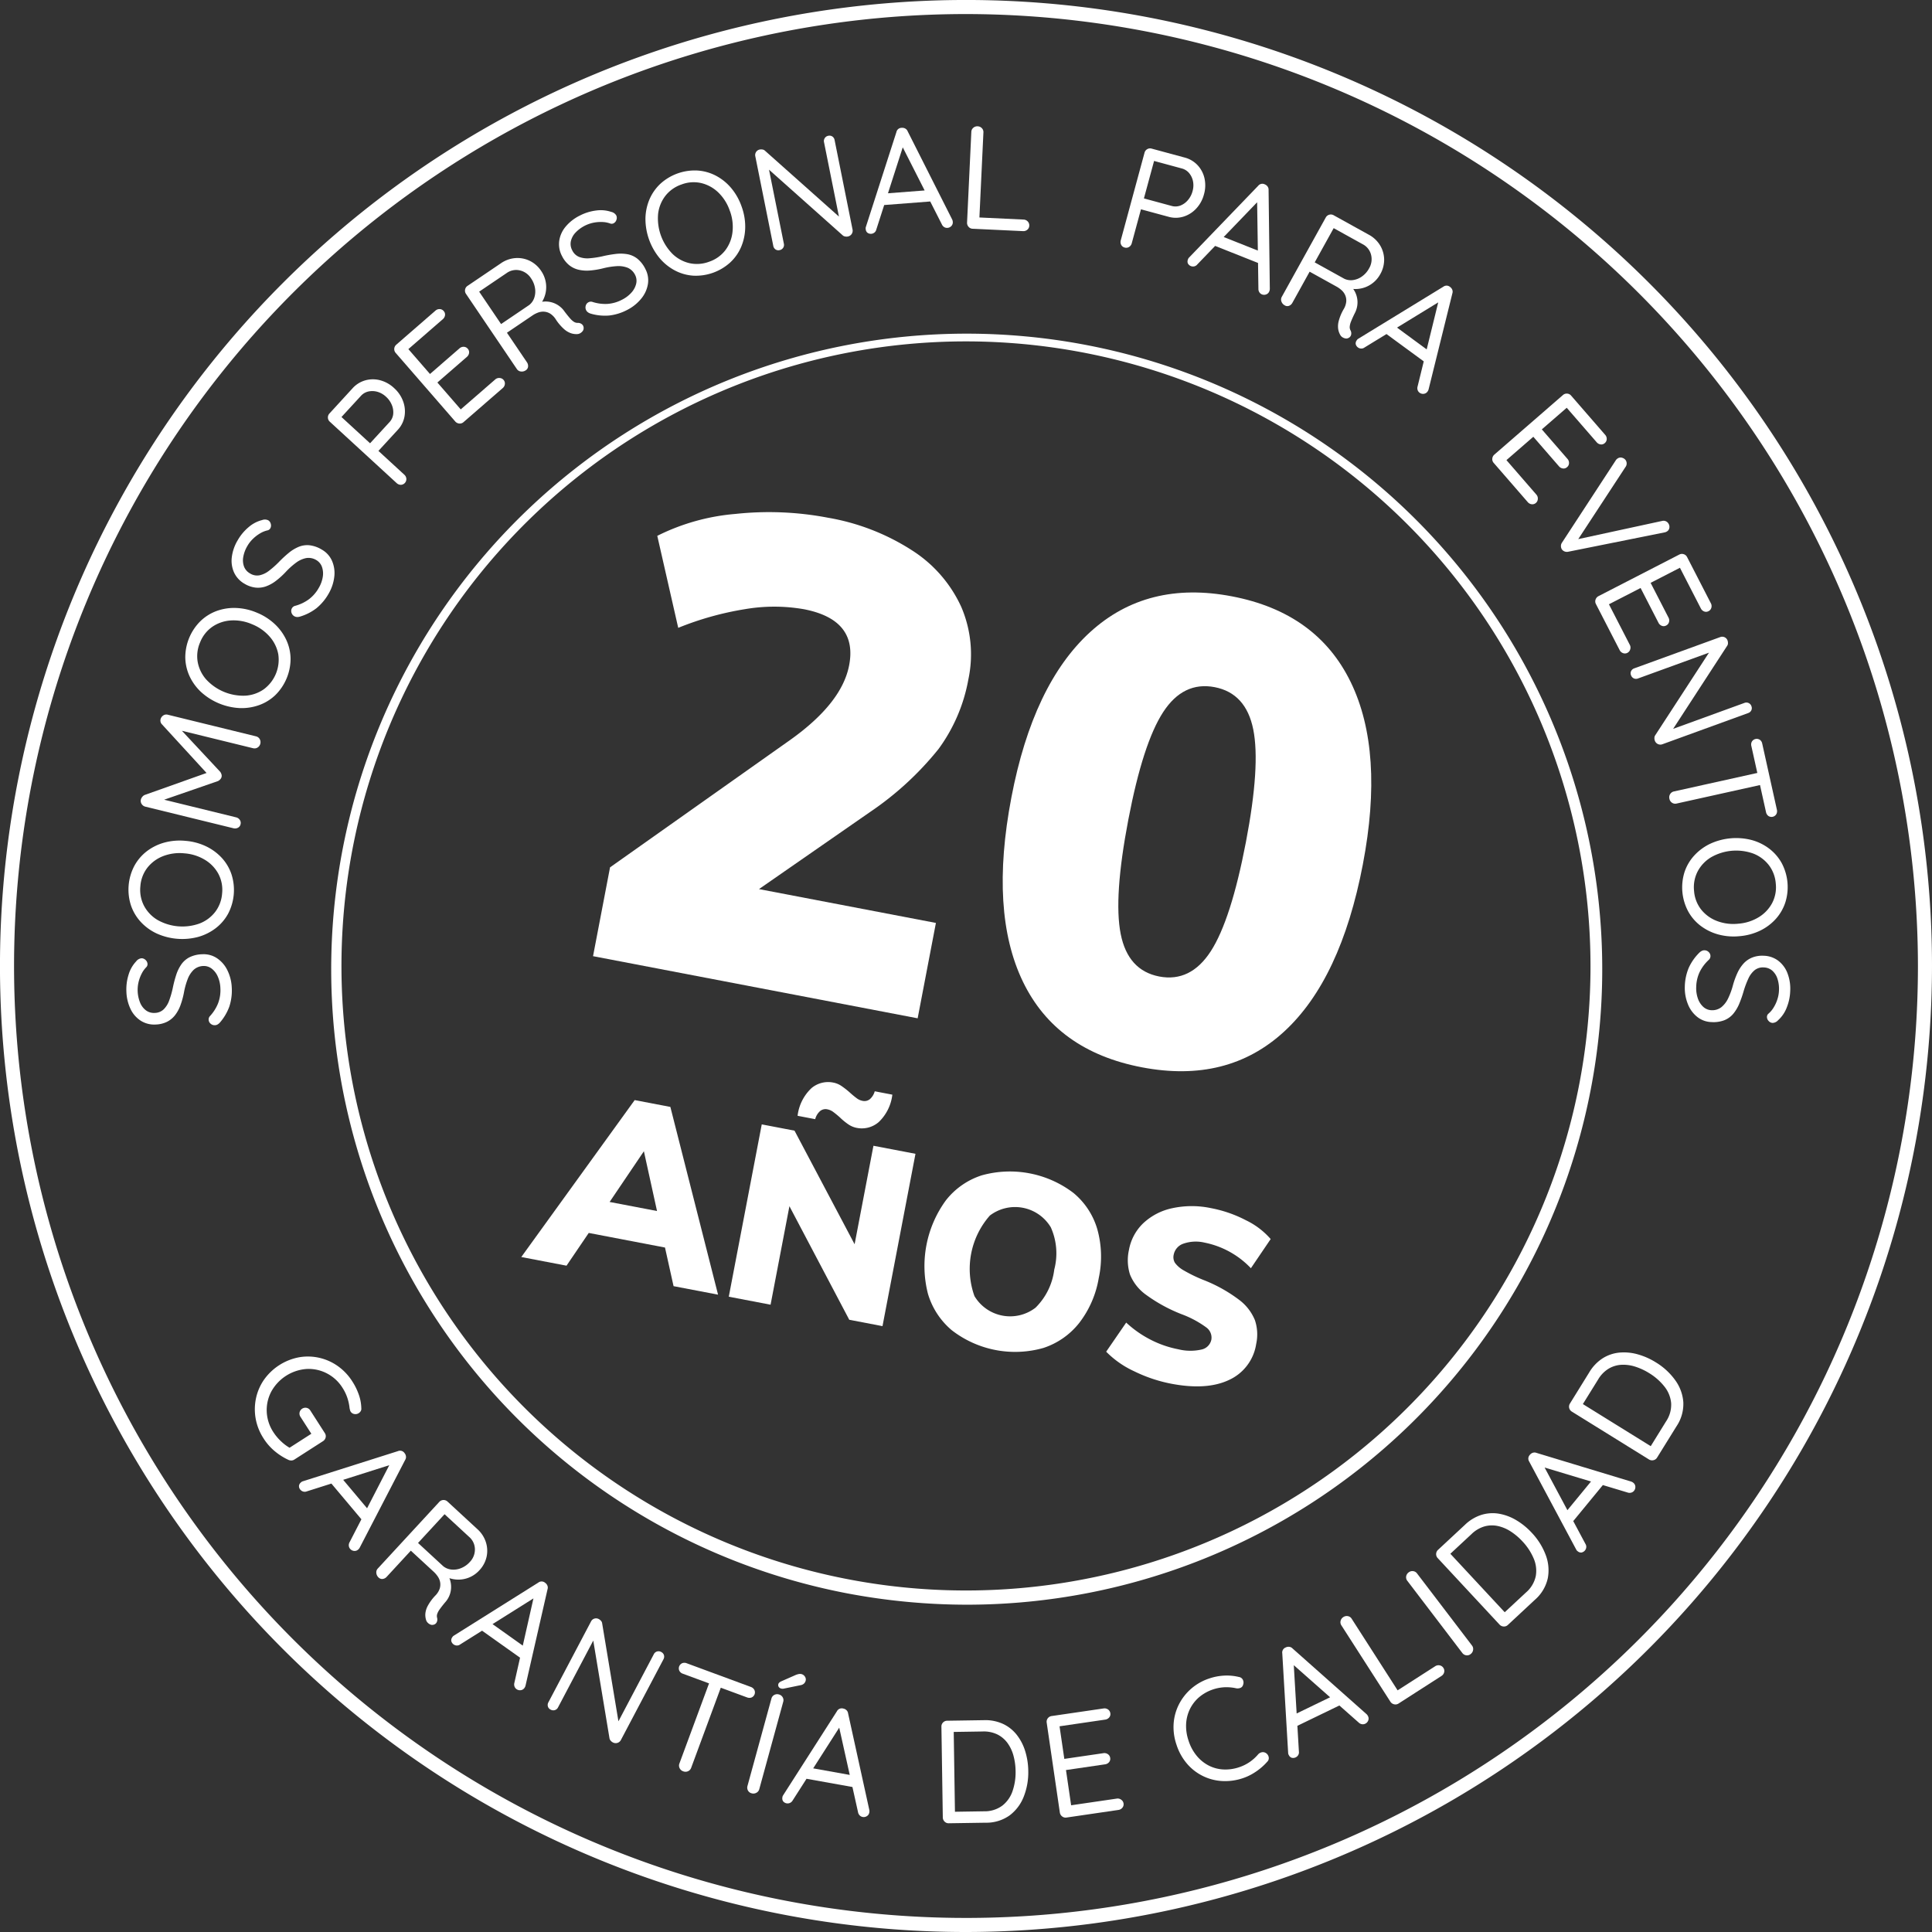 <svg xmlns="http://www.w3.org/2000/svg" width="258.301" height="258.302" viewBox="0 0 258.301 258.302"><rect x="0" y="0" width="258.301" height="258.302" fill="#333333" stroke="none"/><g id="logo_20_a&#xF1;os" data-name="logo 20 a&#xF1;os" transform="translate(-724.324 -145.245)"><g id="Group_13" data-name="Group 13"><g id="Group_5" data-name="Group 5"><g id="Group_1" data-name="Group 1"><path id="Path_9" data-name="Path 9" d="M814.377,317.2l-1.146-5.165-10.194-1.951-2.972,4.377-6.047-1.157,15.161-20.98,4.77.912,6.376,25.1Zm-8.55-11.258,6.339,1.213-1.756-7.992Z" fill="#fff"></path></g><g id="Group_2" data-name="Group 2"><path id="Path_10" data-name="Path 10" d="M841.1,298.429l5.62,1.076-4.409,23.039-4.444-.851-8-15.183-2.52,13.169-5.588-1.069,4.409-23.039,4.379.838,8.035,15.189Zm-8.322-7.673a3.453,3.453,0,0,1,2.961-.771,2.863,2.863,0,0,1,1.036.419,10.777,10.777,0,0,1,1.179.919,11.88,11.88,0,0,0,.936.773,1.9,1.9,0,0,0,.751.328,1.158,1.158,0,0,0,.973-.218,2.167,2.167,0,0,0,.66-1.06l2.353.45a6.024,6.024,0,0,1-1.82,3.665,3.451,3.451,0,0,1-2.959.773,2.964,2.964,0,0,1-1.067-.442,8.408,8.408,0,0,1-1.143-.931,11.936,11.936,0,0,0-.937-.771,1.893,1.893,0,0,0-.749-.329,1.151,1.151,0,0,0-.975.221,2.194,2.194,0,0,0-.665,1.091l-2.353-.45A6.035,6.035,0,0,1,832.783,290.756Z" fill="#fff"></path></g><g id="Group_3" data-name="Group 3"><path id="Path_11" data-name="Path 11" d="M851.606,323.119a10.1,10.1,0,0,1-3.215-4.885,14.908,14.908,0,0,1,2.4-12.515,9.98,9.98,0,0,1,4.788-3.335,14.02,14.02,0,0,1,12.253,2.346,9.878,9.878,0,0,1,3.2,4.863,13.6,13.6,0,0,1,.19,6.524,13.439,13.439,0,0,1-2.6,5.987,10.1,10.1,0,0,1-4.791,3.354,13.817,13.817,0,0,1-12.221-2.339Zm11.169-3.046a8.641,8.641,0,0,0,2.5-5.094,8.5,8.5,0,0,0-.46-5.643,5.569,5.569,0,0,0-8.151-1.578,10.784,10.784,0,0,0-2.06,10.768,5.559,5.559,0,0,0,8.173,1.547Z" fill="#fff"></path></g><g id="Group_4" data-name="Group 4"><path id="Path_12" data-name="Path 12" d="M875.951,328.574a12.691,12.691,0,0,1-3.735-2.613l2.676-3.891a14.44,14.44,0,0,0,3.255,2.283,13.824,13.824,0,0,0,3.717,1.287,6.728,6.728,0,0,0,3.094.033,1.7,1.7,0,0,0,1.32-1.323,1.675,1.675,0,0,0-.656-1.616,13.447,13.447,0,0,0-3.334-1.788,20.951,20.951,0,0,1-4.752-2.6,6.163,6.163,0,0,1-2.14-2.712,6.323,6.323,0,0,1-.135-3.28,6.543,6.543,0,0,1,1.922-3.578,8.109,8.109,0,0,1,3.872-2,12.4,12.4,0,0,1,5.167-.009,16.914,16.914,0,0,1,4.686,1.625,10.269,10.269,0,0,1,3.3,2.51l-2.644,3.9a11.681,11.681,0,0,0-6.187-3.422,5.061,5.061,0,0,0-2.8.126,1.954,1.954,0,0,0-1.334,1.489,1.458,1.458,0,0,0,.165,1.082,3.694,3.694,0,0,0,1.192,1.024,19.877,19.877,0,0,0,2.762,1.325,19.833,19.833,0,0,1,4.618,2.594,6.44,6.44,0,0,1,2.12,2.724,5.984,5.984,0,0,1,.171,3.184,6.326,6.326,0,0,1-3.631,4.811q-2.979,1.41-7.718.505A19.66,19.66,0,0,1,875.951,328.574Z" fill="#fff"></path></g></g><g id="Group_8" data-name="Group 8"><g id="Group_6" data-name="Group 6"><path id="Path_13" data-name="Path 13" d="M849.452,268.638l-2.441,12.75-43.4-8.306,2.273-11.876,24.08-17.028q6.917-4.921,7.887-9.988,1.17-6.111-6.079-7.5a23.106,23.106,0,0,0-7.83-.005,41.027,41.027,0,0,0-8.942,2.5l-2.8-12.3a28.576,28.576,0,0,1,10.474-2.932,41.886,41.886,0,0,1,12.349.51,30.082,30.082,0,0,1,11.249,4.371,17.671,17.671,0,0,1,6.568,7.548,16.078,16.078,0,0,1,.952,9.687,22.412,22.412,0,0,1-4,9.328,41.642,41.642,0,0,1-9.171,8.428l-14.825,10.289Z" fill="#fff"></path></g><g id="Group_7" data-name="Group 7"><path id="Path_14" data-name="Path 14" d="M861.077,276.475q-4.47-9.275-1.529-24.645,2.891-15.105,10.515-22.068t18.976-4.786q11.351,2.174,15.867,11.456t1.624,24.39q-2.943,15.372-10.521,22.34t-19.021,4.778Q865.549,285.751,861.077,276.475Zm25.13-4.061q2.7-4.189,4.691-14.584,1.956-10.216.982-15.063t-5.164-5.653q-4.192-.8-6.886,3.345t-4.651,14.363q-1.989,10.4-1.024,15.284t5.157,5.694Q883.5,276.6,886.207,272.414Z" fill="#fff"></path></g></g><g id="Group_9" data-name="Group 9"><path id="Path_15" data-name="Path 15" d="M853.66,359.549a86.061,86.061,0,0,1-16.18-1.542,84.728,84.728,0,1,1,16.18,1.542Zm-.208-168.9a83.738,83.738,0,1,0,82.269,99.481l.691.132-.691-.132a83.777,83.777,0,0,0-82.269-99.481Z" fill="#fff" stroke="#fff" stroke-width="0.477"></path></g><g id="Group_10" data-name="Group 10"><path id="Path_16" data-name="Path 16" d="M853.474,403.308A128.913,128.913,0,1,1,982.386,274.395,129.058,129.058,0,0,1,853.474,403.308Zm0-256.422A127.509,127.509,0,1,0,980.983,274.395,127.654,127.654,0,0,0,853.474,146.886Z" fill="#fff" stroke="#fff" stroke-width="0.477"></path></g><g id="Group_11" data-name="Group 11"><path id="Path_17" data-name="Path 17" d="M755.309,277.264a6.891,6.891,0,0,1-.323,2.55,6.779,6.779,0,0,1-1.28,2.163,1.275,1.275,0,0,1-.294.236.76.76,0,0,1-.358.1.808.808,0,0,1-.568-.2.724.724,0,0,1-.268-.544.671.671,0,0,1,.2-.5,5.571,5.571,0,0,0,1.065-1.694,4.918,4.918,0,0,0,.306-2.013,4.192,4.192,0,0,0-.34-1.537,2.685,2.685,0,0,0-.81-1.068,1.72,1.72,0,0,0-1.153-.361,1.988,1.988,0,0,0-1.272.513,3.369,3.369,0,0,0-.8,1.244,9.876,9.876,0,0,0-.5,1.807,10.887,10.887,0,0,1-.458,1.668,4.955,4.955,0,0,1-.718,1.329,3.172,3.172,0,0,1-1.079.894,3.625,3.625,0,0,1-1.523.368,3.342,3.342,0,0,1-1.982-.5,3.8,3.8,0,0,1-1.37-1.561,5.81,5.81,0,0,1-.562-2.357,6.473,6.473,0,0,1,.3-2.267,4.353,4.353,0,0,1,1-1.75,1.039,1.039,0,0,1,.707-.421.754.754,0,0,1,.549.221.763.763,0,0,1,.268.545.572.572,0,0,1-.14.4,3.4,3.4,0,0,0-.63.866,5,5,0,0,0-.422,1.13,4.554,4.554,0,0,0,.207,2.782,2.439,2.439,0,0,0,.789,1.03,1.784,1.784,0,0,0,1.16.331,1.763,1.763,0,0,0,1.2-.481,3.144,3.144,0,0,0,.734-1.182,12.23,12.23,0,0,0,.47-1.621,15.91,15.91,0,0,1,.463-1.785,5.372,5.372,0,0,1,.694-1.425,3.031,3.031,0,0,1,1.106-.955,4.076,4.076,0,0,1,1.7-.394,3.2,3.2,0,0,1,1.943.522,4.067,4.067,0,0,1,1.391,1.59A5.769,5.769,0,0,1,755.309,277.264Z" fill="#fff"></path><path id="Path_18" data-name="Path 18" d="M749.118,257.663a7.811,7.811,0,0,1,2.739.724,6.936,6.936,0,0,1,2.118,1.552,6.118,6.118,0,0,1,1.3,2.206,6.838,6.838,0,0,1-.451,5.255,6.138,6.138,0,0,1-1.661,1.941,6.922,6.922,0,0,1-2.351,1.168,8.285,8.285,0,0,1-5.582-.48,6.826,6.826,0,0,1-2.108-1.551,6.211,6.211,0,0,1-1.295-2.2,6.841,6.841,0,0,1,.451-5.255,6.213,6.213,0,0,1,1.652-1.952,6.834,6.834,0,0,1,2.342-1.168A7.825,7.825,0,0,1,749.118,257.663Zm-.144,1.67a6.142,6.142,0,0,0-2.883.388,4.948,4.948,0,0,0-2.08,1.554,4.569,4.569,0,0,0-.92,2.465,4.623,4.623,0,0,0,.485,2.6,4.84,4.84,0,0,0,1.784,1.885,6.756,6.756,0,0,0,5.65.486,4.825,4.825,0,0,0,2.089-1.553,4.621,4.621,0,0,0,.921-2.474,4.574,4.574,0,0,0-.486-2.586,4.928,4.928,0,0,0-1.794-1.886A6.152,6.152,0,0,0,748.974,259.333Z" fill="#fff"></path><path id="Path_19" data-name="Path 19" d="M743.164,252.124a.9.9,0,0,1,.185-.346.852.852,0,0,1,.324-.252l8.859-3.148-.182.658-6.365-6.94a.726.726,0,0,1-.185-.728.864.864,0,0,1,.358-.474.734.734,0,0,1,.608-.092l11.775,2.886a.777.777,0,0,1,.5.362.847.847,0,0,1-.278,1.137.782.782,0,0,1-.608.092l-10.329-2.532.211-.45,5.734,6.143a1.114,1.114,0,0,1,.161.33.663.663,0,0,1,.014.355.715.715,0,0,1-.179.317,1.031,1.031,0,0,1-.3.229l-7.911,2.738-.4-.519,10.729,2.63a.813.813,0,0,1,.5.343.708.708,0,0,1,.1.587.674.674,0,0,1-.356.464.834.834,0,0,1-.6.064l-11.776-2.886a.806.806,0,0,1-.488-.351A.744.744,0,0,1,743.164,252.124Z" fill="#fff"></path><path id="Path_20" data-name="Path 20" d="M758.67,227.159a7.775,7.775,0,0,1,2.389,1.523A6.938,6.938,0,0,1,762.6,230.8a6.132,6.132,0,0,1,.572,2.5,6.838,6.838,0,0,1-2.029,4.869,6.13,6.13,0,0,1-2.172,1.344,6.938,6.938,0,0,1-2.6.4,8.3,8.3,0,0,1-5.171-2.154,6.822,6.822,0,0,1-1.537-2.119,6.21,6.21,0,0,1-.566-2.485,6.834,6.834,0,0,1,2.028-4.869,6.189,6.189,0,0,1,2.167-1.357,6.833,6.833,0,0,1,2.586-.4A7.844,7.844,0,0,1,758.67,227.159Zm-.645,1.547a6.146,6.146,0,0,0-2.865-.507,4.931,4.931,0,0,0-2.453.848,4.566,4.566,0,0,0-1.626,2.068,4.621,4.621,0,0,0-.328,2.62,4.847,4.847,0,0,0,1.127,2.339,6.753,6.753,0,0,0,5.234,2.18,4.822,4.822,0,0,0,2.463-.844,4.926,4.926,0,0,0,1.953-4.688,4.924,4.924,0,0,0-1.136-2.342A6.145,6.145,0,0,0,758.025,228.706Z" fill="#fff"></path><path id="Path_21" data-name="Path 21" d="M768.281,224.578a6.886,6.886,0,0,1-1.642,1.978,6.752,6.752,0,0,1-2.241,1.136,1.233,1.233,0,0,1-.375.043.774.774,0,0,1-.358-.106.805.805,0,0,1-.371-.474.723.723,0,0,1,.067-.6.667.667,0,0,1,.43-.314,5.559,5.559,0,0,0,1.808-.858,4.88,4.88,0,0,0,1.34-1.534,4.175,4.175,0,0,0,.539-1.479,2.7,2.7,0,0,0-.11-1.336,1.723,1.723,0,0,0-.779-.923,1.99,1.99,0,0,0-1.348-.25,3.386,3.386,0,0,0-1.343.619,9.983,9.983,0,0,0-1.393,1.255,10.766,10.766,0,0,1-1.283,1.162,4.925,4.925,0,0,1-1.319.735,3.167,3.167,0,0,1-1.391.175,3.641,3.641,0,0,1-1.482-.508,3.347,3.347,0,0,1-1.4-1.487,3.807,3.807,0,0,1-.317-2.053,5.785,5.785,0,0,1,.792-2.289,6.458,6.458,0,0,1,1.467-1.754,4.369,4.369,0,0,1,1.787-.937,1.038,1.038,0,0,1,.822.025.746.746,0,0,1,.344.481.762.762,0,0,1-.066.6.568.568,0,0,1-.331.26,3.366,3.366,0,0,0-1,.392,4.991,4.991,0,0,0-.963.727,4.286,4.286,0,0,0-.758.958,4.352,4.352,0,0,0-.562,1.5,2.448,2.448,0,0,0,.113,1.293,1.789,1.789,0,0,0,.8.9,1.764,1.764,0,0,0,1.275.242,3.145,3.145,0,0,0,1.254-.6,12.334,12.334,0,0,0,1.266-1.115,15.879,15.879,0,0,1,1.35-1.258,5.357,5.357,0,0,1,1.351-.829,3.031,3.031,0,0,1,1.446-.211,4.074,4.074,0,0,1,1.644.579,3.21,3.21,0,0,1,1.359,1.485,4.067,4.067,0,0,1,.32,2.088A5.8,5.8,0,0,1,768.281,224.578Z" fill="#fff"></path><path id="Path_22" data-name="Path 22" d="M771.455,197.162a3.61,3.61,0,0,1,1.7-1.063,3.77,3.77,0,0,1,1.984-.017,4.339,4.339,0,0,1,1.879,1.052,4.4,4.4,0,0,1,1.207,1.784,3.886,3.886,0,0,1,.179,2.005,3.51,3.51,0,0,1-.9,1.792l-2.679,2.915-.08-.26,3.634,3.34a.811.811,0,0,1,.273.542.764.764,0,0,1-.745.812.838.838,0,0,1-.557-.234l-8.927-8.2a.759.759,0,0,1-.259-.543.751.751,0,0,1,.21-.562Zm4.932,4.533a1.877,1.877,0,0,0,.506-1.071,2.49,2.49,0,0,0-.179-1.224,2.986,2.986,0,0,0-.768-1.1,2.837,2.837,0,0,0-1.164-.673,2.5,2.5,0,0,0-1.2-.042,1.916,1.916,0,0,0-1.017.6l-2.679,2.914-.066-.246,4.125,3.79-.237-.032Z" fill="#fff"></path><path id="Path_23" data-name="Path 23" d="M777.3,191.331l5.24-4.553a.808.808,0,0,1,.568-.208.717.717,0,0,1,.536.261.681.681,0,0,1,.177.56.831.831,0,0,1-.292.526l-4.74,4.117-.086-.366,3.25,3.741-.288-.035,4.092-3.555a.8.8,0,0,1,.568-.208.71.71,0,0,1,.536.261.684.684,0,0,1,.177.56.831.831,0,0,1-.292.526l-4.048,3.516-.013-.222,3.327,3.829-.178-.026,4.7-4.079a.77.77,0,0,1,.581-.194.733.733,0,0,1,.524.246.71.71,0,0,1,.183.567.807.807,0,0,1-.286.534l-5.24,4.552a.737.737,0,0,1-.573.187.791.791,0,0,1-.542-.282l-7.951-9.153a.766.766,0,0,1,.075-1.1Z" fill="#fff"></path><path id="Path_24" data-name="Path 24" d="M794.62,194.751a.92.92,0,0,1-.656.16.732.732,0,0,1-.536-.323l-6.795-10.041a.756.756,0,0,1-.127-.588.748.748,0,0,1,.334-.5l4.456-3.016a3.91,3.91,0,0,1,1.911-.69,3.756,3.756,0,0,1,1.923.354,3.866,3.866,0,0,1,1.553,1.373,3.821,3.821,0,0,1,.6,1.449,3.78,3.78,0,0,1-.019,1.5,3.819,3.819,0,0,1-.589,1.356l-.531-.019a3.079,3.079,0,0,1,3.676,1.154q.44.577.729.9a2.353,2.353,0,0,0,.524.462.9.9,0,0,0,.488.13.834.834,0,0,1,.563.187.631.631,0,0,1,.229.531.6.6,0,0,1-.137.388,1.07,1.07,0,0,1-.328.281.82.82,0,0,1-.373.111,2.3,2.3,0,0,1-.791-.092,2.721,2.721,0,0,1-.958-.546,6.372,6.372,0,0,1-1.15-1.35,2.436,2.436,0,0,0-.743-.751,1.793,1.793,0,0,0-.809-.256,1.937,1.937,0,0,0-.811.123,3.532,3.532,0,0,0-.749.389l-3.6,2.436,0-.423,2.865,4.234a.868.868,0,0,1,.157.58A.65.65,0,0,1,794.62,194.751Zm-3.5-6.048,3.956-2.678a2.049,2.049,0,0,0,.661-.92,2.64,2.64,0,0,0,.124-1.278,3.133,3.133,0,0,0-.541-1.372,2.4,2.4,0,0,0-1.506-1.062,2.18,2.18,0,0,0-1.749.356l-3.811,2.579-.079-.4,3.337,4.931Z" fill="#fff"></path><path id="Path_25" data-name="Path 25" d="M808.224,186.656a6.89,6.89,0,0,1-2.453.772,6.749,6.749,0,0,1-2.5-.26,1.256,1.256,0,0,1-.338-.168.765.765,0,0,1-.243-.282.8.8,0,0,1-.055-.6.719.719,0,0,1,.383-.471.673.673,0,0,1,.532-.031,5.583,5.583,0,0,0,1.984.26,4.907,4.907,0,0,0,1.957-.563,4.194,4.194,0,0,0,1.255-.951,2.7,2.7,0,0,0,.632-1.183,1.72,1.72,0,0,0-.154-1.2,1.99,1.99,0,0,0-1-.942,3.4,3.4,0,0,0-1.464-.207,9.9,9.9,0,0,0-1.851.3,10.818,10.818,0,0,1-1.707.28,4.908,4.908,0,0,1-1.507-.1,3.173,3.173,0,0,1-1.264-.606,3.648,3.648,0,0,1-.97-1.231,3.343,3.343,0,0,1-.373-2.01,3.8,3.8,0,0,1,.846-1.9,5.812,5.812,0,0,1,1.907-1.495,6.479,6.479,0,0,1,2.183-.678,4.368,4.368,0,0,1,2.009.181,1.04,1.04,0,0,1,.678.467.751.751,0,0,1,.029.59.767.767,0,0,1-.383.472.572.572,0,0,1-.419.038,3.375,3.375,0,0,0-1.049-.21,5.014,5.014,0,0,0-1.2.088,4.574,4.574,0,0,0-2.441,1.35,2.446,2.446,0,0,0-.606,1.147,1.788,1.788,0,0,0,.184,1.193,1.766,1.766,0,0,0,.94.894,3.144,3.144,0,0,0,1.381.173,12.429,12.429,0,0,0,1.669-.25,15.708,15.708,0,0,1,1.816-.325,5.355,5.355,0,0,1,1.584.035,3.035,3.035,0,0,1,1.329.606,4.062,4.062,0,0,1,1.068,1.379,3.211,3.211,0,0,1,.338,1.984,4.078,4.078,0,0,1-.863,1.928A5.8,5.8,0,0,1,808.224,186.656Z" fill="#fff"></path><path id="Path_26" data-name="Path 26" d="M823.475,172.86a7.789,7.789,0,0,1,.481,2.793,6.95,6.95,0,0,1-.53,2.571,6.126,6.126,0,0,1-1.464,2.1A6.835,6.835,0,0,1,817,182.1a6.133,6.133,0,0,1-2.456-.7,6.918,6.918,0,0,1-2.04-1.652,8.286,8.286,0,0,1-1.886-5.275,6.841,6.841,0,0,1,.533-2.562,6.209,6.209,0,0,1,1.458-2.091,6.836,6.836,0,0,1,4.966-1.776,6.174,6.174,0,0,1,2.462.691,6.818,6.818,0,0,1,2.037,1.643A7.85,7.85,0,0,1,823.475,172.86Zm-1.579.565a6.131,6.131,0,0,0-1.552-2.461,4.931,4.931,0,0,0-2.278-1.245,4.562,4.562,0,0,0-2.624.189,4.616,4.616,0,0,0-2.159,1.521,4.845,4.845,0,0,0-.972,2.406,6.757,6.757,0,0,0,1.909,5.34,4.831,4.831,0,0,0,2.281,1.254,4.617,4.617,0,0,0,2.633-.193,4.565,4.565,0,0,0,2.15-1.517,4.921,4.921,0,0,0,.968-2.416A6.142,6.142,0,0,0,821.9,173.425Z" fill="#fff"></path><path id="Path_27" data-name="Path 27" d="M835.057,163.4a.69.69,0,0,1,.557.1.724.724,0,0,1,.293.47L838.3,175.9a.785.785,0,0,1-.622.963.936.936,0,0,1-.358,0,.644.644,0,0,1-.3-.128L826.654,167.5l.336-.307,2.135,10.639a.7.7,0,0,1-.1.549.716.716,0,0,1-.485.307.664.664,0,0,1-.537-.1.723.723,0,0,1-.294-.47l-2.4-11.964a.752.752,0,0,1,.592-.918,1.047,1.047,0,0,1,.367,0,.588.588,0,0,1,.317.146l10.218,9.1-.187.357-2.123-10.581a.7.7,0,0,1,.1-.549A.7.7,0,0,1,835.057,163.4Z" fill="#fff"></path><path id="Path_28" data-name="Path 28" d="M845.187,164.418l-3.706,11.522a.717.717,0,0,1-.244.392.77.77,0,0,1-.957.015.676.676,0,0,1-.211-.455.6.6,0,0,1,.016-.3l4.086-12.691a.714.714,0,0,1,.719-.567.8.8,0,0,1,.467.1.7.7,0,0,1,.31.349l5.956,11.8a.889.889,0,0,1,.083.308.708.708,0,0,1-.191.575.778.778,0,0,1-.509.245.723.723,0,0,1-.438-.1.817.817,0,0,1-.322-.368l-5.488-10.813Zm-2.98,8.264.543-1.574,5.774-.445.409,1.5Z" fill="#fff"></path><path id="Path_29" data-name="Path 29" d="M861.171,174.6a.787.787,0,0,1,.555.252.747.747,0,0,1,.207.568.712.712,0,0,1-.259.537.805.805,0,0,1-.575.189l-6.739-.318a.734.734,0,0,1-.544-.261.791.791,0,0,1-.2-.578l.571-12.111a.742.742,0,0,1,.26-.546.809.809,0,0,1,.595-.2.791.791,0,0,1,.554.252.742.742,0,0,1,.207.569l-.552,11.719-.373-.37Z" fill="#fff"></path><path id="Path_30" data-name="Path 30" d="M882.705,166.307a3.618,3.618,0,0,1,1.725,1.016,3.78,3.78,0,0,1,.928,1.753,4.343,4.343,0,0,1-.068,2.153,4.414,4.414,0,0,1-1.029,1.893,3.877,3.877,0,0,1-1.7,1.082,3.512,3.512,0,0,1-2.007.024l-3.819-1.035.193-.191-1.292,4.763a.816.816,0,0,1-.355.493.711.711,0,0,1-.589.083.7.7,0,0,1-.475-.372.837.837,0,0,1-.049-.6l3.173-11.7a.762.762,0,0,1,.362-.48.753.753,0,0,1,.6-.072Zm-1.753,6.466a1.88,1.88,0,0,0,1.184-.045,2.487,2.487,0,0,0,1-.722,2.977,2.977,0,0,0,.625-1.19,2.84,2.84,0,0,0,.062-1.343,2.485,2.485,0,0,0-.515-1.083,1.914,1.914,0,0,0-1-.627l-3.82-1.036.188-.172-1.466,5.407-.08-.225Z" fill="#fff"></path><path id="Path_31" data-name="Path 31" d="M892.782,171.888l-8.393,8.722a.722.722,0,0,1-.391.245.774.774,0,0,1-.866-.407.681.681,0,0,1,.01-.5.6.6,0,0,1,.145-.259l9.247-9.6a.717.717,0,0,1,.894-.193.818.818,0,0,1,.376.3.71.71,0,0,1,.125.45l.165,13.216a.9.9,0,0,1-.061.313.706.706,0,0,1-.424.432.775.775,0,0,1-.565,0,.726.726,0,0,1-.348-.286.823.823,0,0,1-.127-.472l-.179-12.125ZM886.473,178l1.18-1.175,5.382,2.137-.292,1.528Z" fill="#fff"></path><path id="Path_32" data-name="Path 32" d="M896.088,186.07a.918.918,0,0,1-.441-.512.737.737,0,0,1,.046-.625l5.875-10.6a.762.762,0,0,1,.467-.38.749.749,0,0,1,.6.073l4.707,2.607a3.916,3.916,0,0,1,1.481,1.392,3.754,3.754,0,0,1,.555,1.874,3.876,3.876,0,0,1-.521,2.007,3.8,3.8,0,0,1-1.019,1.194,3.74,3.74,0,0,1-1.348.663,3.806,3.806,0,0,1-1.476.09l-.223-.482a3.078,3.078,0,0,1,1.026,2.371,3.16,3.16,0,0,1-.39,1.429q-.318.652-.475,1.058a2.354,2.354,0,0,0-.174.676.9.9,0,0,0,.1.5.837.837,0,0,1,.088.586.629.629,0,0,1-.369.445.609.609,0,0,1-.409.054,1.1,1.1,0,0,1-.4-.165.822.822,0,0,1-.267-.283,2.3,2.3,0,0,1-.277-.747,2.739,2.739,0,0,1,.053-1.1,6.325,6.325,0,0,1,.684-1.637,2.422,2.422,0,0,0,.332-1,1.794,1.794,0,0,0-.138-.838,1.946,1.946,0,0,0-.477-.667,3.583,3.583,0,0,0-.686-.492l-3.8-2.107.375-.195-2.477,4.471a.858.858,0,0,1-.446.4A.648.648,0,0,1,896.088,186.07Zm3.8-5.863,4.179,2.315a2.054,2.054,0,0,0,1.119.172,2.649,2.649,0,0,0,1.2-.468,3.154,3.154,0,0,0,.979-1.1,2.4,2.4,0,0,0,.264-1.825,2.182,2.182,0,0,0-1.109-1.4l-4.025-2.23.317-.249-2.886,5.208Z" fill="#fff"></path><path id="Path_33" data-name="Path 33" d="M917.074,185.388l-10.323,6.319a.72.72,0,0,1-.441.139.773.773,0,0,1-.735-.613.679.679,0,0,1,.137-.483.592.592,0,0,1,.205-.213l11.373-6.959a.746.746,0,0,1,.481-.145.739.739,0,0,1,.433.185.81.81,0,0,1,.289.381.709.709,0,0,1,.007.468L915.322,197.3a.88.88,0,0,1-.138.287.705.705,0,0,1-.519.311.774.774,0,0,1-.546-.145.733.733,0,0,1-.265-.365.821.821,0,0,1,0-.489l2.89-11.777Zm-7.648,4.323,1.438-.839,4.668,3.427-.668,1.4Z" fill="#fff"></path><path id="Path_34" data-name="Path 34" d="M934.378,198.139l4.551,5.241a.8.8,0,0,1,.208.568.716.716,0,0,1-.26.537.685.685,0,0,1-.56.176.826.826,0,0,1-.526-.292l-4.117-4.74.367-.086-3.742,3.249.035-.288,3.554,4.092a.8.8,0,0,1,.208.568.71.71,0,0,1-.261.536.681.681,0,0,1-.56.177.826.826,0,0,1-.526-.292l-3.515-4.048.222-.013-3.83,3.326.027-.178,4.078,4.7a.769.769,0,0,1,.193.581.733.733,0,0,1-.246.524.716.716,0,0,1-.567.183.807.807,0,0,1-.534-.286l-4.551-5.241a.738.738,0,0,1-.187-.574.793.793,0,0,1,.282-.541l9.154-7.95a.76.76,0,0,1,.569-.2A.75.75,0,0,1,934.378,198.139Z" fill="#fff"></path><path id="Path_35" data-name="Path 35" d="M947.369,215.209a.826.826,0,0,1,.147.583.682.682,0,0,1-.315.5.949.949,0,0,1-.335.133l-12.892,2.588a.855.855,0,0,1-.5-.052.821.821,0,0,1-.351-.292.876.876,0,0,1-.108-.421.775.775,0,0,1,.136-.446l7.178-10.986a.678.678,0,0,1,.105-.142.9.9,0,0,1,.143-.12.689.689,0,0,1,.626-.106.841.841,0,0,1,.46.312.789.789,0,0,1-.028.937l-6.629,10.12-.251-.371,11.8-2.556A.763.763,0,0,1,947.369,215.209Z" fill="#fff"></path><path id="Path_36" data-name="Path 36" d="M949.883,219.724l3.176,6.172a.8.8,0,0,1,.067.6.709.709,0,0,1-.38.459.685.685,0,0,1-.586.039.831.831,0,0,1-.442-.409L948.845,221l.377,0-4.406,2.268.1-.272,2.48,4.819a.8.8,0,0,1,.067.6.714.714,0,0,1-.38.459.685.685,0,0,1-.586.038.829.829,0,0,1-.442-.408l-2.453-4.768.219.041-4.511,2.321.069-.167,2.846,5.531a.768.768,0,0,1,.049.61.735.735,0,0,1-.363.45.71.71,0,0,1-.594.043.8.8,0,0,1-.451-.4L937.692,226a.738.738,0,0,1-.045-.6.8.8,0,0,1,.4-.459l10.781-5.548a.763.763,0,0,1,.6-.056A.752.752,0,0,1,949.883,219.724Z" fill="#fff"></path><path id="Path_37" data-name="Path 37" d="M958.48,239.653a.691.691,0,0,1-.013.565.724.724,0,0,1-.421.36l-11.431,4.157a.785.785,0,0,1-1.047-.47.955.955,0,0,1-.055-.353.659.659,0,0,1,.081-.32l7.567-11.631.354.286-10.2,3.708a.7.7,0,0,1-.558-.015.722.722,0,0,1-.377-.434.667.667,0,0,1,.02-.546.729.729,0,0,1,.421-.361l11.468-4.17a.753.753,0,0,1,1,.447,1.03,1.03,0,0,1,.058.362.588.588,0,0,1-.1.336l-7.46,11.468-.381-.131,10.143-3.689a.7.7,0,0,1,.557.016A.694.694,0,0,1,958.48,239.653Z" fill="#fff"></path><path id="Path_38" data-name="Path 38" d="M947.518,252.032a.79.79,0,0,1,.1-.622.773.773,0,0,1,.5-.352l11.817-2.621.359,1.618-11.817,2.621a.777.777,0,0,1-.6-.1A.814.814,0,0,1,947.518,252.032Zm10.952-7.064a.79.79,0,0,1,.08-.586.76.76,0,0,1,1.052-.234.791.791,0,0,1,.321.5l1.964,8.851a.823.823,0,0,1-.079.6.748.748,0,0,1-1.061.235.855.855,0,0,1-.314-.509Z" fill="#fff"></path><path id="Path_39" data-name="Path 39" d="M956.865,270.411a7.8,7.8,0,0,1-2.824-.236,6.944,6.944,0,0,1-2.356-1.158,6.1,6.1,0,0,1-1.669-1.945,6.828,6.828,0,0,1-.472-5.252,6.127,6.127,0,0,1,1.3-2.2,6.932,6.932,0,0,1,2.112-1.56,8.283,8.283,0,0,1,5.579-.5,6.829,6.829,0,0,1,2.346,1.16,6.213,6.213,0,0,1,1.659,1.935,6.841,6.841,0,0,1,.472,5.253,6.18,6.18,0,0,1-1.286,2.21,6.821,6.821,0,0,1-2.1,1.56A7.847,7.847,0,0,1,956.865,270.411Zm-.15-1.67a6.122,6.122,0,0,0,2.771-.886,4.935,4.935,0,0,0,1.777-1.892,4.56,4.56,0,0,0,.475-2.587,4.617,4.617,0,0,0-.93-2.472,4.841,4.841,0,0,0-2.085-1.544,6.759,6.759,0,0,0-5.648.507,4.833,4.833,0,0,0-1.787,1.894,4.619,4.619,0,0,0-.474,2.6,4.569,4.569,0,0,0,.929,2.461,4.923,4.923,0,0,0,2.1,1.544A6.137,6.137,0,0,0,956.715,268.741Z" fill="#fff"></path><path id="Path_40" data-name="Path 40" d="M949.577,277.15a6.875,6.875,0,0,1,.527-2.516,6.776,6.776,0,0,1,1.449-2.053,1.276,1.276,0,0,1,.312-.212.769.769,0,0,1,.366-.074.8.8,0,0,1,.549.245.723.723,0,0,1,.224.565.674.674,0,0,1-.234.479,5.574,5.574,0,0,0-1.2,1.6,4.9,4.9,0,0,0-.467,1.982,4.172,4.172,0,0,0,.216,1.559,2.692,2.692,0,0,0,.721,1.13,1.719,1.719,0,0,0,1.12.452,1.985,1.985,0,0,0,1.309-.409,3.365,3.365,0,0,0,.9-1.175,9.9,9.9,0,0,0,.645-1.761,10.852,10.852,0,0,1,.591-1.627,4.974,4.974,0,0,1,.822-1.266,3.17,3.17,0,0,1,1.148-.8,3.646,3.646,0,0,1,1.548-.244,3.345,3.345,0,0,1,1.935.659,3.789,3.789,0,0,1,1.24,1.666,5.785,5.785,0,0,1,.37,2.394,6.478,6.478,0,0,1-.476,2.236,4.369,4.369,0,0,1-1.141,1.664,1.042,1.042,0,0,1-.739.362.748.748,0,0,1-.53-.264.763.763,0,0,1-.223-.564.569.569,0,0,1,.171-.384,3.373,3.373,0,0,0,.7-.813,4.934,4.934,0,0,0,.512-1.092,4.285,4.285,0,0,0,.222-1.2,4.344,4.344,0,0,0-.2-1.588,2.451,2.451,0,0,0-.7-1.09,1.792,1.792,0,0,0-1.13-.423,1.763,1.763,0,0,0-1.24.382,3.143,3.143,0,0,0-.826,1.12,12.39,12.39,0,0,0-.6,1.577,15.857,15.857,0,0,1-.6,1.743,5.4,5.4,0,0,1-.806,1.365,3.031,3.031,0,0,1-1.18.862,4.062,4.062,0,0,1-1.725.257,3.21,3.21,0,0,1-1.9-.677,4.075,4.075,0,0,1-1.259-1.7A5.774,5.774,0,0,1,949.577,277.15Z" fill="#fff"></path></g><g id="Group_12" data-name="Group 12"><path id="Path_41" data-name="Path 41" d="M759.571,337.571a7.2,7.2,0,0,1-1.063-2.651,7.08,7.08,0,0,1,.038-2.715,6.844,6.844,0,0,1,1.068-2.487,7.415,7.415,0,0,1,4.68-3.006,6.865,6.865,0,0,1,2.707.064,6.949,6.949,0,0,1,2.475,1.1,7.315,7.315,0,0,1,1.961,2.074,8.227,8.227,0,0,1,.858,1.754,5.823,5.823,0,0,1,.335,1.808.614.614,0,0,1-.076.389.821.821,0,0,1-.265.275.792.792,0,0,1-.6.117.708.708,0,0,1-.479-.312.658.658,0,0,1-.09-.212c-.017-.075-.036-.152-.056-.233a6.52,6.52,0,0,0-.292-1.379,5.9,5.9,0,0,0-.652-1.36A5.389,5.389,0,0,0,768,328.846a5.294,5.294,0,0,0-2.7-.574,5.87,5.87,0,0,0-4.706,3.022,5.277,5.277,0,0,0-.608,2.7,5.384,5.384,0,0,0,.895,2.736,6.555,6.555,0,0,0,1.059,1.25,5.906,5.906,0,0,0,1.233.9l-.47.138,3.477-2.234-.06.414-1.628-2.535a.765.765,0,0,1-.113-.594.8.8,0,0,1,.939-.6.766.766,0,0,1,.493.351l1.936,3.014a.742.742,0,0,1,.11.608.809.809,0,0,1-.361.489l-3.807,2.445a.779.779,0,0,1-.4.131.955.955,0,0,1-.4-.082,8.241,8.241,0,0,1-1.825-1.156A7.287,7.287,0,0,1,759.571,337.571Z" fill="#fff"></path><path id="Path_42" data-name="Path 42" d="M776.891,340.97l-11.553,3.667a.746.746,0,0,1-.833-.2.707.707,0,0,1-.205-.548.674.674,0,0,1,.246-.438.586.586,0,0,1,.25-.159l12.727-4.036a.721.721,0,0,1,.884.26.82.82,0,0,1,.193.443.7.7,0,0,1-.1.458l-6.088,11.751a.878.878,0,0,1-.2.247.7.7,0,0,1-.58.178.79.79,0,0,1-.5-.274.75.75,0,0,1-.174-.42.824.824,0,0,1,.11-.478l5.563-10.795Zm-8.476,2.366,1.6-.471,3.762,4.477-.979,1.209Z" fill="#fff"></path><path id="Path_43" data-name="Path 43" d="M774.95,356.163a.938.938,0,0,1-.311-.607.736.736,0,0,1,.19-.6l8.223-8.909a.771.771,0,0,1,1.11-.042l3.993,3.686a3.973,3.973,0,0,1,1.122,1.715,3.768,3.768,0,0,1,.105,1.962,3.839,3.839,0,0,1-.978,1.829,3.777,3.777,0,0,1-2.748,1.236,3.846,3.846,0,0,1-1.464-.272l-.106-.524a3.175,3.175,0,0,1,.5,1.225,3.068,3.068,0,0,1-.77,2.634q-.464.56-.712.916a2.33,2.33,0,0,0-.328.617.907.907,0,0,0-.013.508.835.835,0,0,1-.051.592.623.623,0,0,1-.465.344.613.613,0,0,1-.412-.047,1.081,1.081,0,0,1-.351-.258.821.821,0,0,1-.195-.34,2.306,2.306,0,0,1-.1-.795,2.723,2.723,0,0,1,.309-1.061,6.274,6.274,0,0,1,1.051-1.429,2.407,2.407,0,0,0,.56-.9,1.81,1.81,0,0,0,.061-.85,1.99,1.99,0,0,0-.311-.767,3.735,3.735,0,0,0-.555-.646l-3.226-2.977.412-.1-3.467,3.756a.858.858,0,0,1-.53.285A.659.659,0,0,1,774.95,356.163Zm5.091-4.79,3.544,3.271a2.1,2.1,0,0,0,1.054.44,2.653,2.653,0,0,0,1.279-.166,3.126,3.126,0,0,0,1.215-.838,2.389,2.389,0,0,0,.684-1.714,2.209,2.209,0,0,0-.757-1.632l-3.414-3.151.368-.167-4.039,4.376Z" fill="#fff"></path><path id="Path_44" data-name="Path 44" d="M796.113,358.651,785.849,365.1a.718.718,0,0,1-.44.143.786.786,0,0,1-.752-.607.675.675,0,0,1,.128-.486.59.59,0,0,1,.2-.216l11.307-7.1a.72.72,0,0,1,.921.03.822.822,0,0,1,.3.38.7.7,0,0,1,.017.468l-2.946,12.9a.878.878,0,0,1-.133.289.7.7,0,0,1-.516.318.784.784,0,0,1-.552-.14.736.736,0,0,1-.274-.363.821.821,0,0,1-.013-.49l2.675-11.845Zm-7.611,4.417,1.431-.856L794.7,365.6l-.645,1.416Z" fill="#fff"></path><path id="Path_45" data-name="Path 45" d="M812.719,366.106a.7.7,0,0,1,.375.429.723.723,0,0,1-.068.551l-5.674,10.76a.785.785,0,0,1-.487.418.8.8,0,0,1-.61-.067.96.96,0,0,1-.282-.226.671.671,0,0,1-.157-.293l-2.282-13.737.458-.024-5.061,9.6a.7.7,0,0,1-.425.363.734.734,0,0,1-.575-.07.678.678,0,0,1-.357-.421.723.723,0,0,1,.068-.551l5.692-10.794a.746.746,0,0,1,.465-.4.76.76,0,0,1,.579.062,1.041,1.041,0,0,1,.29.231.589.589,0,0,1,.157.315l2.251,13.542-.373.158,5.034-9.546a.7.7,0,0,1,.425-.363A.708.708,0,0,1,812.719,366.106Z" fill="#fff"></path><path id="Path_46" data-name="Path 46" d="M815.607,369.01a.8.8,0,0,1-.455-.387.754.754,0,0,1,.373-1.011.8.8,0,0,1,.6,0l8.587,3.172a.843.843,0,0,1,.464.391.744.744,0,0,1-.377,1.02.865.865,0,0,1-.6-.014Zm.048,13.048a.8.8,0,0,1-.472-.426.767.767,0,0,1-.025-.614l4.2-11.355,1.57.58L816.728,381.6a.776.776,0,0,1-.419.451A.832.832,0,0,1,815.655,382.058Z" fill="#fff"></path><path id="Path_47" data-name="Path 47" d="M825.836,384.45a.754.754,0,0,1-.388.482.811.811,0,0,1-.622.073.758.758,0,0,1-.507-.383.805.805,0,0,1-.059-.605l3.2-11.673a.766.766,0,0,1,.381-.495.824.824,0,0,1,.629-.06.8.8,0,0,1,.491.368.765.765,0,0,1,.075.62ZM828.772,371a.534.534,0,0,1-.344-.236.453.453,0,0,1-.044-.358.408.408,0,0,1,.113-.192,1.081,1.081,0,0,1,.2-.147l2.044-.9a2.228,2.228,0,0,1,.377-.109.83.83,0,0,1,.384.013.765.765,0,0,1,.439.334.659.659,0,0,1,.091.563.775.775,0,0,1-.238.382.891.891,0,0,1-.453.2l-2.119.434a1.1,1.1,0,0,1-.235.037A.682.682,0,0,1,828.772,371Z" fill="#fff"></path><path id="Path_48" data-name="Path 48" d="M836.824,375.759l-6.532,10.21a.771.771,0,0,1-1.276.09.678.678,0,0,1-.091-.494.581.581,0,0,1,.091-.282l7.2-11.246a.721.721,0,0,1,.846-.365.824.824,0,0,1,.431.216.706.706,0,0,1,.215.417l2.841,12.927a.878.878,0,0,1,0,.319.7.7,0,0,1-.331.507.788.788,0,0,1-.559.109.746.746,0,0,1-.4-.211.825.825,0,0,1-.221-.438L836.4,375.663Zm-5,7.242.929-1.386,5.755,1.033.021,1.555Z" fill="#fff"></path><path id="Path_49" data-name="Path 49" d="M855.887,375.225a5.648,5.648,0,0,1,2.538.5,5.07,5.07,0,0,1,1.843,1.47,6.749,6.749,0,0,1,1.126,2.187,9.238,9.238,0,0,1,.405,2.609,8.852,8.852,0,0,1-.6,3.447,5.738,5.738,0,0,1-1.891,2.517,5.352,5.352,0,0,1-3.214.979l-4.921.075a.745.745,0,0,1-.565-.226.792.792,0,0,1-.235-.565l-.185-12.122a.757.757,0,0,1,.217-.562.77.77,0,0,1,.558-.234Zm-.01,12.184a3.971,3.971,0,0,0,2.459-.762,4.155,4.155,0,0,0,1.368-1.96,7.712,7.712,0,0,0,.4-2.67,8.226,8.226,0,0,0-.277-2.024,5.183,5.183,0,0,0-.794-1.7,3.747,3.747,0,0,0-1.357-1.155,4.142,4.142,0,0,0-1.965-.4l-4.035.062.155-.159L852,387.665l-.121-.194Z" fill="#fff"></path><path id="Path_50" data-name="Path 50" d="M864.921,374.674l6.935-1.014a.817.817,0,0,1,.6.131.711.711,0,0,1,.313.508.679.679,0,0,1-.156.567.837.837,0,0,1-.535.286l-6.272.918.127-.355.717,4.9-.226-.185,5.415-.792a.815.815,0,0,1,.6.131.708.708,0,0,1,.313.508.682.682,0,0,1-.155.567.837.837,0,0,1-.536.286l-5.356.784.111-.194.734,5.019-.137-.119,6.214-.908a.774.774,0,0,1,.6.15.728.728,0,0,1,.31.489.71.71,0,0,1-.154.577.815.815,0,0,1-.534.3l-6.935,1.015a.745.745,0,0,1-.589-.152.786.786,0,0,1-.306-.529l-1.755-12a.761.761,0,0,1,.143-.586A.769.769,0,0,1,864.921,374.674Z" fill="#fff"></path><path id="Path_51" data-name="Path 51" d="M889.959,369.451a.683.683,0,0,1,.532.38.817.817,0,0,1,.026.673.586.586,0,0,1-.343.4,1.056,1.056,0,0,1-.56.062,6.107,6.107,0,0,0-1.521-.144,5.736,5.736,0,0,0-3.457,1.335,5.016,5.016,0,0,0-1.232,1.6,5.12,5.12,0,0,0-.5,1.984,5.992,5.992,0,0,0,.325,2.224,6.094,6.094,0,0,0,1.122,2.063,5.116,5.116,0,0,0,1.621,1.288,4.826,4.826,0,0,0,1.931.5,5.661,5.661,0,0,0,2.088-.3,5.594,5.594,0,0,0,1.407-.695,5.705,5.705,0,0,0,1.148-1.042.931.931,0,0,1,.492-.267.743.743,0,0,1,.535.111.829.829,0,0,1,.375.567.655.655,0,0,1-.2.592,7.428,7.428,0,0,1-.895.865,7.929,7.929,0,0,1-1.122.776,6.945,6.945,0,0,1-1.255.562,7.344,7.344,0,0,1-2.7.38,6.641,6.641,0,0,1-4.705-2.265,7.328,7.328,0,0,1-1.456-2.6,7.193,7.193,0,0,1-.38-2.825,6.7,6.7,0,0,1,.712-2.569,6.954,6.954,0,0,1,1.648-2.1,7.055,7.055,0,0,1,2.439-1.368,7.335,7.335,0,0,1,1.983-.371A6.727,6.727,0,0,1,889.959,369.451Z" fill="#fff"></path><path id="Path_52" data-name="Path 52" d="M897.266,367.325l.717,12.1a.72.72,0,0,1-.086.455.785.785,0,0,1-.894.367.671.671,0,0,1-.364-.345.59.59,0,0,1-.093-.282l-.787-13.328a.722.722,0,0,1,.469-.793.818.818,0,0,1,.477-.078.705.705,0,0,1,.419.21l9.9,8.788a.88.88,0,0,1,.19.257.7.7,0,0,1,.031.605.791.791,0,0,1-.389.417.748.748,0,0,1-.45.065.816.816,0,0,1-.436-.224l-9.1-8.043Zm.212,8.8-.063-1.667,5.262-2.548.932,1.247Z" fill="#fff"></path><path id="Path_53" data-name="Path 53" d="M916.2,368.016a.8.8,0,0,1,.6-.119.746.746,0,0,1,.5.342.714.714,0,0,1,.1.59.813.813,0,0,1-.364.489L911.307,373a.743.743,0,0,1-.6.1.785.785,0,0,1-.5-.355l-6.548-10.2a.741.741,0,0,1-.1-.6.823.823,0,0,1,.375-.509.8.8,0,0,1,.6-.119.746.746,0,0,1,.5.342l6.336,9.874-.521-.084Z" fill="#fff"></path><path id="Path_54" data-name="Path 54" d="M921.122,365.242a.756.756,0,0,1,.148.6.81.81,0,0,1-.319.539.763.763,0,0,1-.612.171.808.808,0,0,1-.517-.321l-7.337-9.627a.763.763,0,0,1-.163-.6.83.83,0,0,1,.333-.537.8.8,0,0,1,.591-.167.763.763,0,0,1,.538.317Z" fill="#fff"></path><path id="Path_55" data-name="Path 55" d="M920.188,349.1a5.642,5.642,0,0,1,2.219-1.329,5.079,5.079,0,0,1,2.354-.143,6.777,6.777,0,0,1,2.3.87,9.252,9.252,0,0,1,2.048,1.667,8.86,8.86,0,0,1,1.865,2.96,5.736,5.736,0,0,1,.281,3.135,5.351,5.351,0,0,1-1.731,2.88l-3.6,3.351a.745.745,0,0,1-.571.21.791.791,0,0,1-.553-.262l-8.256-8.878a.772.772,0,0,1,.043-1.11Zm8.152,9.055a3.97,3.97,0,0,0,1.315-2.213,4.144,4.144,0,0,0-.3-2.372,7.7,7.7,0,0,0-1.489-2.252A8.245,8.245,0,0,0,926.308,350a5.165,5.165,0,0,0-1.729-.732,3.73,3.73,0,0,0-1.781.051,4.143,4.143,0,0,0-1.727,1.018l-2.956,2.748.009-.222,7.509,8.076-.22-.063Z" fill="#fff"></path><path id="Path_56" data-name="Path 56" d="M930.574,340.966l5.716,10.69a.721.721,0,0,1,.112.449.789.789,0,0,1-.658.708.68.68,0,0,1-.476-.162.6.6,0,0,1-.2-.217l-6.292-11.776a.74.74,0,0,1-.116-.49.75.75,0,0,1,.21-.426.822.822,0,0,1,.4-.271.712.712,0,0,1,.469.016l12.666,3.84a.861.861,0,0,1,.279.154.7.7,0,0,1,.281.537.788.788,0,0,1-.178.541.742.742,0,0,1-.381.247.811.811,0,0,1-.49-.021l-11.63-3.5Zm3.875,7.9-.755-1.488,3.714-4.516,1.367.742Z" fill="#fff"></path><path id="Path_57" data-name="Path 57" d="M936.812,328.706a5.648,5.648,0,0,1,1.791-1.866,5.08,5.08,0,0,1,2.233-.758,6.761,6.761,0,0,1,2.448.233,9.244,9.244,0,0,1,2.414,1.069,8.816,8.816,0,0,1,2.579,2.364,5.722,5.722,0,0,1,1.1,2.95,5.348,5.348,0,0,1-.91,3.234l-2.594,4.183a.749.749,0,0,1-.5.353.788.788,0,0,1-.6-.107l-10.3-6.39a.772.772,0,0,1-.251-1.082Zm10.249,6.588a3.971,3.971,0,0,0,.687-2.481,4.154,4.154,0,0,0-.912-2.21,7.7,7.7,0,0,0-2.03-1.78,8.238,8.238,0,0,0-1.852-.86,5.181,5.181,0,0,0-1.862-.25,3.747,3.747,0,0,0-1.7.518,4.152,4.152,0,0,0-1.4,1.438l-2.127,3.429-.05-.216,9.371,5.812-.229,0Z" fill="#fff"></path></g></g></g></svg>